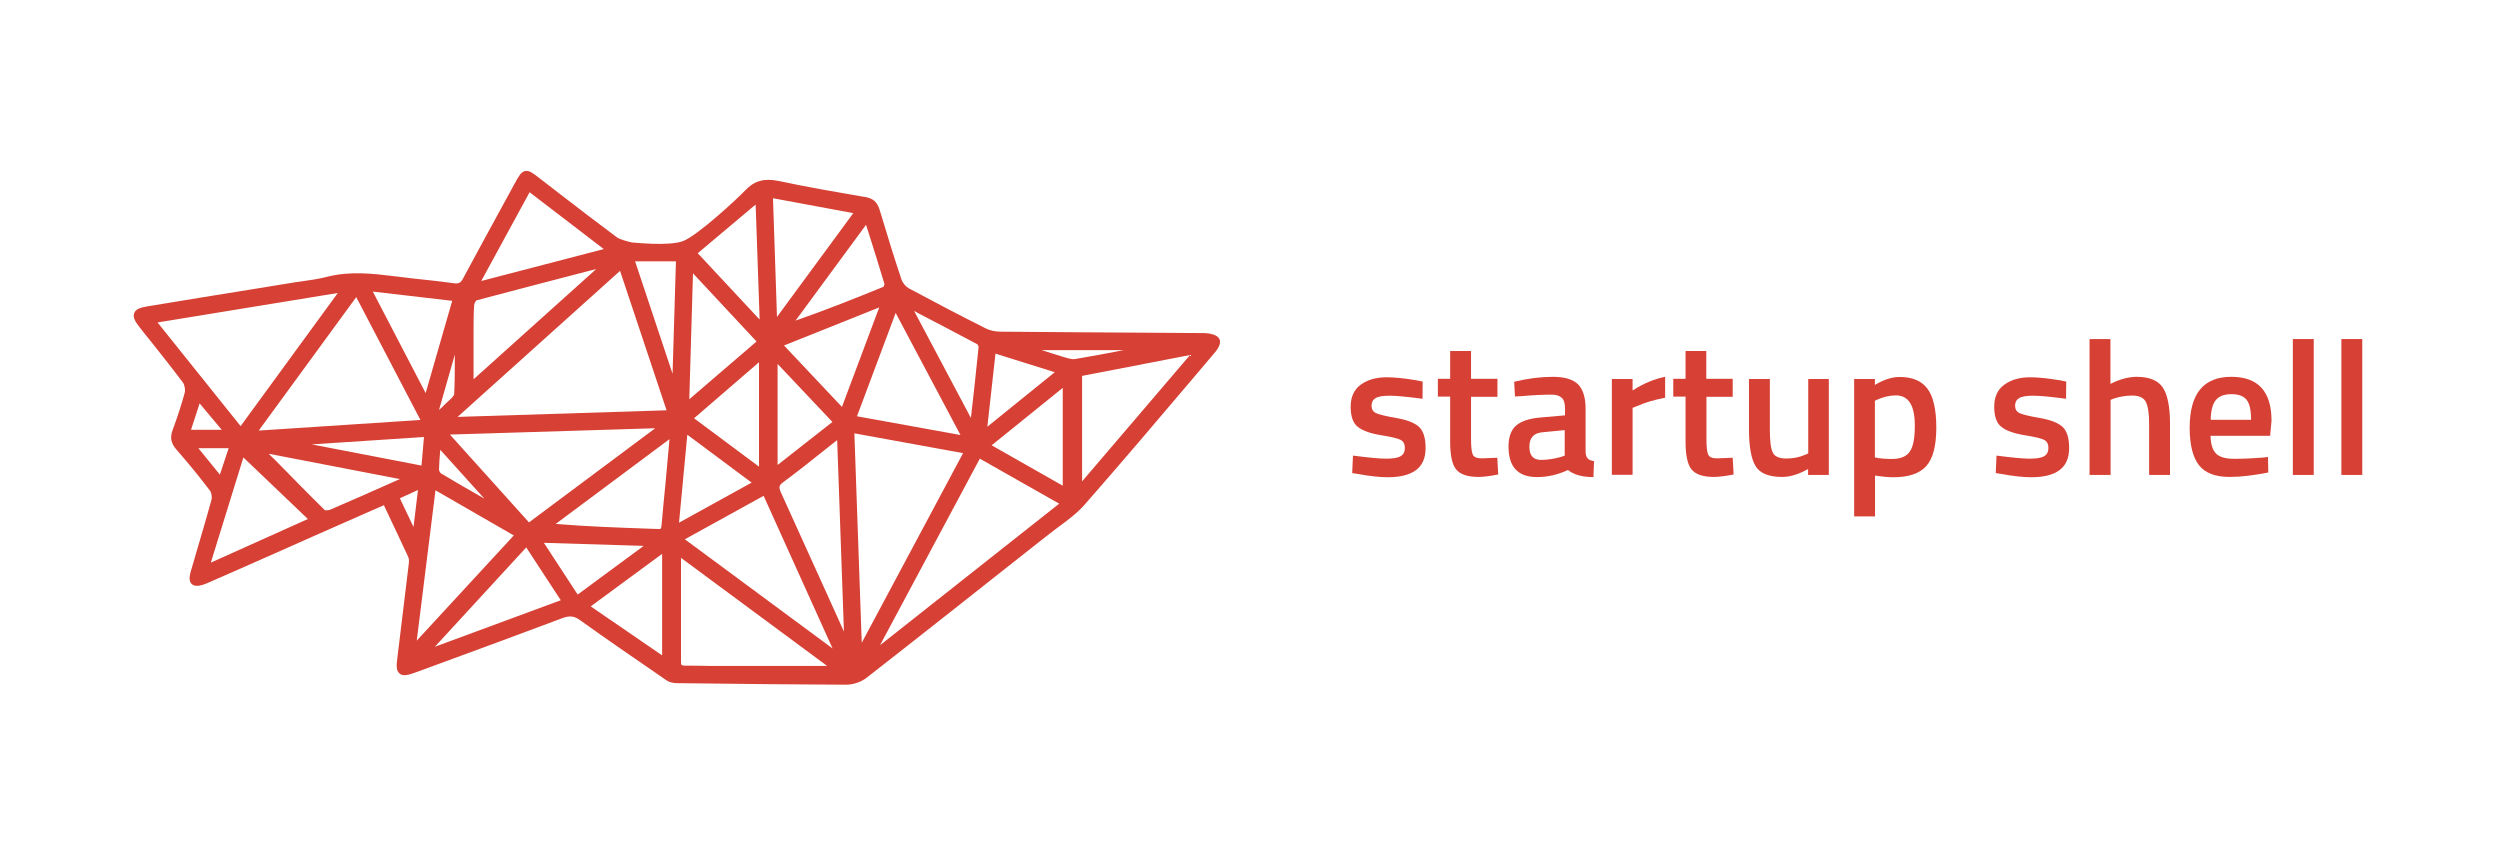 <?xml version="1.0" standalone="no"?>
<!DOCTYPE svg PUBLIC "-//W3C//DTD SVG 1.1//EN" "http://www.w3.org/Graphics/SVG/1.1/DTD/svg11.dtd">
<svg xmlns="http://www.w3.org/2000/svg" xmlns:xlink="http://www.w3.org/1999/xlink" version="1.1" x="0px" y="0px" viewBox="0 0 1628.1 556.9" style="enable-background:new 0 0 1628.1 556.9;" xml:space="preserve" width="1628.1" height="556.9">
<style type="text/css">
	.st0{fill:#D74034;}
	.st1{fill:none;}
	.st2{fill:#FFFFFF;}
</style>
<g id="Full_Logo_-_White_on_Red">
</g>
<g id="Full_Logo_-_Red_on_Transparent">
	<g>
		<g>
			<polygon class="st1" points="200.5,338 158.5,298 137.3,366.4    "/>
			<polygon class="st1" points="220,190.8 102.6,210 156.7,277.5    "/>
			<polygon class="st1" points="148.9,291.9 129.2,291.9 143.2,309.1    "/>
			<polygon class="st1" points="342.7,356.5 283.1,421.2 365.2,390.9    "/>
			<polygon class="st1" points="419.2,355.5 354.2,353.5 376.2,387.2    "/>
			<path class="st1" d="M287.2,308.3c9.3,5.5,18.9,11,28.2,16.4l-28.7-31.8c0,0.1,0,0.2,0,0.3c-0.4,4.6-0.8,8.6-0.8,12.6     C285.9,306.6,286.7,308,287.2,308.3z"/>
			<path class="st1" d="M285.9,267c1.5-1.3,2.9-2.6,4.2-4c0.6-0.7,1.3-1.3,2-1.9c1.4-1.3,3.6-3.3,3.7-4.4c0.4-8.5,0.4-17.3,0.4-25.8     L285.9,267z"/>
			<polygon class="st1" points="298,271.5 434.1,267.3 403.8,176.4    "/>
			<polygon class="st1" points="426.7,278.9 293,283 344.5,340.1    "/>
			<polygon class="st1" points="242.8,189.9 277.3,255.9 294.5,195.8    "/>
			<polygon class="st1" points="643,277.9 686.8,242.4 648.2,230.3    "/>
			<path class="st1" d="M308.4,218.5c0,7.8,0,15.7,0,23.7l0,4.8l79.9-71.7l-7,1.8c-23.3,6-47.4,12.2-71,18.6c-0.5,0.4-1.5,2-1.6,3.1     c-0.4,5.2-0.4,10.6-0.4,15.9C308.4,215.9,308.4,217.2,308.4,218.5z"/>
			<polygon class="st1" points="775,231.2 704.7,244.8 704.7,313.5    "/>
			<polygon class="st1" points="313.4,183 393.2,162.3 344.9,125.3    "/>
			<path class="st1" d="M692.8,232.5c2.7,0.8,5.4,1.7,7.6,1.3c10.5-1.8,21.2-3.8,31.7-5.8h-53.7c4.6,1.5,9,2.9,13.5,4.2L692.8,232.5     z"/>
			<polygon class="st1" points="692.1,252.6 645.8,290.1 692.1,316.3    "/>
			<path class="st1" d="M211.4,332.3c0.6,0.2,2.5,0.2,3.6-0.3c14.1-6,28.3-12.4,42.1-18.5l3.2-1.4L175,295.5     c1.1,1.2,2.3,2.3,3.4,3.4C189.7,310.5,200.5,321.5,211.4,332.3z"/>
			<path class="st1" d="M443.9,433.1c0.1,0.1,0.7,0.5,2.4,0.5c1,0,2.1,0,3.1,0c3,0,6,0,8.9,0.1c2.9,0,5.7,0.1,8.6,0.1     c18.5,0,37.1,0,56.5,0l15.3,0l-95.2-70.4l0,13.4c0,17.9,0,36.3,0,54.4C443.5,432.1,443.6,432.8,443.9,433.1z"/>
			<polygon class="st1" points="689.8,328 638.1,298.6 573.1,420.2    "/>
			<path class="st1" d="M636.5,224.1c-12.3-6.6-24.9-13.1-37.1-19.5l-4.1-2.2l37,69.7c1.7-15.2,3.5-30.9,5-46.3     C637.3,225.4,636.8,224.4,636.5,224.1z"/>
			<polygon class="st1" points="431.2,360.7 384.7,394.9 431.2,426.8    "/>
			<polygon class="st1" points="627.2,295.1 556.4,282.2 561.2,418.6    "/>
			<polygon class="st1" points="276.1,284.6 202.9,289.4 274.5,303.2    "/>
			<polygon class="st1" points="506,206.4 555.7,138.7 503.3,129.1    "/>
			<polygon class="st1" points="510.6,225 548.3,265 572.6,200.2    "/>
			<polygon class="st1" points="506.4,302.8 542.1,274.7 506.4,237    "/>
			<polygon class="st1" points="497.3,322.9 446,351.2 542.2,422.3    "/>
			<polygon class="st1" points="558.1,271.1 625.4,283.3 583.3,203.8    "/>
			<polygon class="st1" points="144.4,279.9 130.1,262.7 124.5,279.9    "/>
			<path class="st1" d="M576,185c-3.3-11-6.7-22-10.4-33.6c-0.5-1.6-1-3.3-1.6-5l-45.9,62.4c20.1-7,39.3-14.7,57.2-22.1     C575.6,186.4,576,185.4,576,185z"/>
			<path class="st1" d="M545.2,286.7c-2.6,2-5.1,4.1-7.6,6c-9.4,7.5-18.4,14.5-27.5,21.4c-2.8,2.1-3.1,3.3-1.4,7     c10.1,22.2,20.4,44.8,30.2,66.6c3.6,7.9,7.2,15.8,10.7,23.7L545.2,286.7z"/>
			<polygon class="st1" points="334.6,348.7 283.6,319.4 271.4,417.2    "/>
			<polygon class="st1" points="272.2,319.1 260.4,324.5 269.2,343.2    "/>
			<polygon class="st1" points="168.5,280.4 273.7,273.4 232,193.4    "/>
			<polygon class="st1" points="413.6,170.2 438,243.4 440.2,170.2    "/>
			<polygon class="st1" points="454.4,164.9 494.7,208.1 492.2,133.2    "/>
			<polygon class="st1" points="448.9,260 492.7,222.4 451.3,178.1    "/>
			<path class="st1" d="M361.9,341.2c20.5,1.7,40.9,2.4,60.7,3.1l6.1,0.2c1.8,0.1,2,0.1,2.2-3.2c0.4-4.8,0.9-9.5,1.3-14.3     c0.4-4.1,0.8-8.2,1.2-12.2c0.7-7.6,1.3-15.2,2-23.2l0.5-5.6L361.9,341.2z"/>
			<polygon class="st1" points="494.3,235.9 451.9,272.3 494.3,303.8    "/>
			<polygon class="st1" points="489.5,314.3 447.6,283.1 442.3,340.4    "/>
			<path class="st0" d="M794.2,221c-0.8-1.9-2.9-3.1-6.8-3.8c-1.8-0.3-3.6-0.3-5.4-0.3c-0.6,0-1.1,0-1.7,0l-29.1-0.2     c-32.6-0.2-66.3-0.4-99.5-0.7c-3.7,0-7.1-0.8-9.7-2.1c-17.1-8.6-33.9-17.4-50.1-26.1c-2-1.1-4-3.5-4.8-5.7     c-4.4-13.2-8.8-27.2-14.3-45.6c-1.5-4.9-4.2-7.3-9.3-8.2l-1.4-0.2c-18-3.1-36.6-6.3-54.8-10.2c-9.5-2-16.1-0.2-22,6.1     c-4.4,4.7-31.1,29.6-40.7,33.1c-9.2,3.3-31.4,0.9-33.1,0.8c-2.8-0.6-7.9-2-9.7-3.3c-12.6-9.4-25.3-19.1-37.6-28.6     c-4.4-3.4-8.8-6.8-13.2-10.2c-4.3-3.3-6.4-4.9-9-4.4c-2.7,0.6-4,3-6.7,7.9c-2.4,4.4-4.8,8.8-7.2,13.2     c-8.7,16-17.8,32.5-26.5,48.8c-1.5,2.9-2.9,3.6-5.8,3.2c-9.4-1.3-19-2.3-28.3-3.3l-1.5-0.2c-2.8-0.3-5.6-0.7-8.4-1     c-14.5-1.8-29.5-3.6-44.7,0.3c-5.4,1.4-11.2,2.2-16.8,3c-2.6,0.4-5.3,0.7-7.9,1.2l-24,3.9c-22.5,3.6-45.7,7.4-68.6,11.2     c-3.4,0.6-7.1,1.4-8.2,4.3c-1,2.6,0.5,5.4,3.4,9.1c2.7,3.5,5.5,7,8.3,10.4c6.6,8.4,13.5,17,20,25.7c1.1,1.5,1.7,4.7,1.2,6.6     c-1.9,7.1-4.4,14.9-7.9,24.4c-1.8,4.8-1.1,8.6,2.5,12.7c8.2,9.4,15.3,18.1,21.8,26.7c1,1.3,1.5,4.3,1,6.1     c-2.5,9.2-5.3,18.5-7.9,27.5c-1.7,5.8-3.5,11.8-5.2,17.8l-0.1,0.2c-0.8,2.9-2,7,0.3,9.2c1.9,1.8,5.2,1.6,10.1-0.5     c16.1-7,32.3-14.2,48.1-21.2c5.1-2.3,10.2-4.5,15.3-6.8c12.7-5.6,25.5-11.3,38.5-17L250,329l3.1,6.6c4.4,9.3,8.6,18.1,12.7,27     c0.5,1,0.6,2.4,0.5,3.8c-2.4,20.3-5,41.4-7.6,62.7c-0.5,4.1-0.8,7.7,1.6,9.6c2.3,1.9,5.8,0.8,9.8-0.6l16.1-5.9     c26.2-9.6,53.3-19.6,79.9-29.6c4.8-1.8,7.9-1.5,11.7,1.3c17.4,12.5,35.4,24.8,52.7,36.7l3.6,2.5c2.1,1.4,4.9,1.8,6.9,1.8l9.8,0.1     c32.9,0.4,66.8,0.8,100.3,0.9c0,0,0,0,0,0c4.6,0,9.9-1.8,13.5-4.7c36.4-28.4,73.1-57.5,108.7-85.6l10.2-8c2.1-1.7,4.4-3.3,6.6-5     c5.7-4.2,11.6-8.6,16.3-14c23.4-26.7,46.8-54.2,69.4-80.9c5.3-6.3,10.7-12.6,16-18.9C792.3,228.1,795.6,224.1,794.2,221z      M313.4,183l31.5-57.8l48.3,37L313.4,183z M310.3,195.6c23.6-6.3,47.7-12.5,71-18.6l7-1.8L308.4,247l0-4.8c0-8,0-15.9,0-23.7     c0-1.3,0-2.6,0-3.9c0-5.2,0-10.6,0.4-15.9C308.8,197.7,309.8,196,310.3,195.6z M775,231.2l-70.3,82.3v-68.7L775,231.2z      M678.3,228H732c-10.4,2-21.1,4-31.7,5.8c-2.2,0.4-4.9-0.5-7.6-1.3l-1-0.3C687.4,230.9,682.9,229.5,678.3,228z M595.3,202.5     l4.1,2.2c12.2,6.4,24.8,12.9,37.1,19.5c0.3,0.3,0.8,1.3,0.8,1.7c-1.5,15.4-3.3,31.1-5,46.3L595.3,202.5z M689.8,328l-116.7,92.2     l65-121.5L689.8,328z M643,277.9l5.3-47.6l38.6,12.1L643,277.9z M692.1,252.6v63.7l-46.3-26.3L692.1,252.6z M443.5,376.7l0-13.4     l95.2,70.4l-15.3,0c-19.4,0-37.9,0-56.5,0c-2.9,0-5.7,0-8.6-0.1c-2.9,0-5.9-0.1-8.9-0.1c-1,0-2.1,0-3.1,0c-1.7,0-2.2-0.3-2.4-0.5     c-0.3-0.3-0.4-1-0.4-2C443.5,413,443.5,394.5,443.5,376.7z M431.2,360.7v66.1l-46.5-31.9L431.2,360.7z M419.2,355.5l-43,31.7     l-22-33.7L419.2,355.5z M342.7,356.5l22.5,34.4l-82,30.3L342.7,356.5z M148.9,291.9l-5.7,17.2l-14-17.2H148.9z M200.5,338     l-63.2,28.4l21.2-68.5L200.5,338z M220,190.8l-63.3,86.7L102.6,210L220,190.8z M242.8,189.9l51.7,6l-17.3,60.1L242.8,189.9z      M298,271.5l105.8-95.1l30.3,90.8L298,271.5z M426.7,278.9l-82.2,61.3L293,283L426.7,278.9z M295.8,256.7     c-0.1,1.1-2.2,3.1-3.7,4.4c-0.7,0.6-1.4,1.3-2,1.9c-1.3,1.4-2.8,2.7-4.2,4l10.3-36.1C296.2,239.4,296.2,248.1,295.8,256.7z      M285.9,305.8c0.1-4,0.4-7.9,0.8-12.6c0-0.1,0-0.2,0-0.3l28.7,31.8c-9.3-5.3-18.9-10.8-28.2-16.4     C286.7,308,285.9,306.6,285.9,305.8z M175,295.5l85.4,16.5l-3.2,1.4c-13.8,6.1-28,12.5-42.1,18.5c-1.1,0.5-3,0.5-3.6,0.3     c-11-10.8-21.7-21.8-33.1-33.4C177.2,297.8,176.1,296.6,175,295.5z M276.1,284.6l-1.6,18.6l-71.5-13.8L276.1,284.6z M168.5,280.4     l63.5-86.9l41.8,80L168.5,280.4z M272.2,319.1l-2.9,24.1l-8.9-18.7L272.2,319.1z M334.6,348.7l-63.2,68.5l12.2-97.9L334.6,348.7z      M413.6,170.2h26.6l-2.2,73.2L413.6,170.2z M433.4,314.8c-0.4,4.1-0.8,8.2-1.2,12.2c-0.5,4.8-0.9,9.5-1.3,14.3     c-0.3,3.3-0.5,3.3-2.2,3.2l-6.1-0.2c-19.8-0.7-40.2-1.4-60.7-3.1l74.1-55.2l-0.5,5.6C434.8,299.7,434.1,307.3,433.4,314.8z      M489.5,314.3l-47.3,26.1l5.4-57.3L489.5,314.3z M448.9,260l2.4-82l41.4,44.4L448.9,260z M494.3,235.9v68l-42.3-31.5L494.3,235.9     z M454.4,164.9l37.7-31.7l2.6,74.9L454.4,164.9z M506,206.4l-2.6-77.3l52.3,9.7L506,206.4z M510.6,225l62-24.8L548.3,265     L510.6,225z M506.4,302.8V237l35.7,37.8L506.4,302.8z M508.7,321c-1.7-3.7-1.5-4.9,1.4-7c9.2-6.8,18.1-13.9,27.5-21.4     c2.5-2,5.1-4,7.6-6l4.4,124.7c-3.6-7.9-7.2-15.8-10.7-23.7C529,365.8,518.8,343.2,508.7,321z M497.3,322.9l44.9,99.4L446,351.2     L497.3,322.9z M627.2,295.1l-66,123.5l-4.8-136.4L627.2,295.1z M558.1,271.1l25.2-67.3l42.2,79.5L558.1,271.1z M518.1,208.8     l45.9-62.4c0.5,1.7,1,3.3,1.6,5c3.7,11.6,7.1,22.5,10.4,33.6c0,0.4-0.4,1.4-0.7,1.8C557.4,194.1,538.2,201.8,518.1,208.8z      M144.4,279.9h-20l5.6-17.2L144.4,279.9z"/>
		</g>
		<g>
			<path class="st0" d="M926.4,259.7c-9.8-1.3-17-2-21.4-2c-4.4,0-7.5,0.5-9.2,1.6c-1.7,1-2.6,2.7-2.6,4.9s0.9,3.8,2.8,4.8     c1.9,0.9,6.3,2,13.2,3.2c7,1.2,11.9,3.1,14.8,5.7c2.9,2.6,4.4,7.2,4.4,13.8c0,6.6-2.1,11.4-6.3,14.5c-4.2,3.1-10.4,4.6-18.4,4.6     c-5.1,0-11.5-0.7-19.2-2.1l-3.9-0.6l0.5-11.4c10,1.3,17.2,2,21.6,2c4.4,0,7.6-0.5,9.4-1.6c1.9-1.1,2.8-2.9,2.8-5.4     s-0.9-4.2-2.7-5.2c-1.8-1-6.1-2-12.9-3.1c-6.8-1.1-11.8-2.9-14.9-5.3c-3.2-2.4-4.8-6.8-4.8-13.2c0-6.4,2.2-11.2,6.6-14.4     c4.4-3.2,10-4.8,16.8-4.8c5.3,0,11.9,0.7,19.6,2l3.9,0.8L926.4,259.7z"/>
			<path class="st0" d="M975.2,258.4H958v27.5c0,5.1,0.4,8.5,1.1,10.1c0.8,1.7,2.7,2.5,5.8,2.5l10.2-0.4l0.6,10.9     c-5.6,1.1-9.8,1.6-12.8,1.6c-7.1,0-11.9-1.6-14.6-4.9s-3.9-9.4-3.9-18.4v-29h-8v-11.6h8v-18.1H958v18.1h17.2V258.4z"/>
			<path class="st0" d="M1032.6,266v28.5c0.1,1.8,0.6,3.2,1.4,4.1s2.2,1.4,4.1,1.7l-0.4,10.4c-7.2,0-12.7-1.5-16.6-4.6     c-6.7,3.1-13.4,4.6-20.1,4.6c-12.4,0-18.6-6.6-18.6-19.9c0-6.3,1.7-10.9,5.1-13.8c3.4-2.8,8.6-4.5,15.6-5.1l16.1-1.4V266     c0-3.3-0.7-5.7-2.2-7c-1.5-1.3-3.6-2-6.4-2c-5.3,0-12,0.3-20,1l-4,0.2l-0.5-9.6c9.1-2.2,17.4-3.2,25.1-3.2s13.1,1.6,16.5,4.9     C1030.9,253.6,1032.6,258.9,1032.6,266z M1004.6,281.5c-5.8,0.5-8.6,3.6-8.6,9.4s2.5,8.6,7.6,8.6c4.2,0,8.6-0.7,13.2-2l2.2-0.8     v-16.6L1004.6,281.5z"/>
			<path class="st0" d="M1049.7,309.3v-62.5h13.5v7.5c7.1-4.6,14.2-7.5,21.2-8.9V259c-7.2,1.4-13.3,3.2-18.4,5.5l-2.8,1.1v43.6     H1049.7z"/>
			<path class="st0" d="M1128.5,258.4h-17.2v27.5c0,5.1,0.4,8.5,1.1,10.1c0.8,1.7,2.7,2.5,5.8,2.5l10.2-0.4l0.6,10.9     c-5.6,1.1-9.8,1.6-12.8,1.6c-7.1,0-11.9-1.6-14.6-4.9s-3.9-9.4-3.9-18.4v-29h-8v-11.6h8v-18.1h13.5v18.1h17.2V258.4z"/>
			<path class="st0" d="M1177.5,246.8h13.5v62.5h-13.5v-3.9c-6.1,3.5-11.7,5.2-16.9,5.2c-8.6,0-14.3-2.3-17.2-6.9     c-2.9-4.6-4.4-12.7-4.4-24.3v-32.6h13.6v32.8c0,7.5,0.6,12.5,1.9,15.1c1.2,2.6,4.2,3.9,8.8,3.9c4.5,0,8.6-0.8,12.4-2.5l1.9-0.8     V246.8z"/>
			<path class="st0" d="M1207.5,336.2v-89.4h13.5v3.9c5.8-3.5,11.1-5.2,16.1-5.2c8.2,0,14.3,2.5,18.1,7.6c3.8,5,5.8,13.5,5.8,25.4     s-2.2,20.2-6.6,25.1c-4.4,4.8-11.5,7.2-21.4,7.2c-3.4,0-7.4-0.4-11.9-1.1v26.6H1207.5z M1234.7,257.5c-3.9,0-7.8,0.9-11.8,2.6     l-1.9,0.9v36.9c3.3,0.7,7,1,11,1c5.7,0,9.6-1.6,11.8-4.9c2.2-3.2,3.2-8.8,3.2-16.6C1247.1,264.2,1243,257.5,1234.7,257.5z"/>
			<path class="st0" d="M1345.5,259.7c-9.8-1.3-17-2-21.4-2c-4.4,0-7.5,0.5-9.2,1.6c-1.7,1-2.6,2.7-2.6,4.9s0.9,3.8,2.8,4.8     c1.9,0.9,6.3,2,13.2,3.2c7,1.2,11.9,3.1,14.8,5.7c2.9,2.6,4.4,7.2,4.4,13.8c0,6.6-2.1,11.4-6.3,14.5c-4.2,3.1-10.4,4.6-18.4,4.6     c-5.1,0-11.5-0.7-19.2-2.1l-3.9-0.6l0.5-11.4c10,1.3,17.2,2,21.6,2c4.4,0,7.6-0.5,9.4-1.6c1.9-1.1,2.8-2.9,2.8-5.4     s-0.9-4.2-2.7-5.2c-1.8-1-6.1-2-12.9-3.1c-6.8-1.1-11.8-2.9-14.9-5.3c-3.2-2.4-4.8-6.8-4.8-13.2c0-6.4,2.2-11.2,6.6-14.4     c4.4-3.2,10-4.8,16.8-4.8c5.3,0,11.9,0.7,19.6,2l3.9,0.8L1345.5,259.7z"/>
			<path class="st0" d="M1374.4,309.3h-13.6v-88.5h13.6V250c6.2-3.1,11.9-4.6,17.1-4.6c8.3,0,14,2.4,17.1,7.1     c3,4.7,4.6,12.5,4.6,23.3v33.5h-13.6v-33.1c0-6.8-0.7-11.5-2.1-14.4c-1.4-2.8-4.4-4.2-9-4.2c-4,0-8,0.7-12,2l-2,0.8V309.3z"/>
			<path class="st0" d="M1473.5,298l3.5-0.4l0.2,10.1c-9.5,1.9-17.9,2.9-25.2,2.9c-9.2,0-15.9-2.5-19.9-7.6     c-4-5.1-6.1-13.2-6.1-24.4c0-22.2,9-33.2,27.1-33.2c17.5,0,26.2,9.5,26.2,28.6l-0.9,9.8h-38.8c0.1,5.2,1.2,9,3.4,11.4     c2.2,2.4,6.2,3.6,12.1,3.6C1461.1,298.8,1467.2,298.5,1473.5,298z M1466,273.3c0-6.2-1-10.5-2.9-12.9c-2-2.5-5.3-3.7-9.9-3.7     c-4.7,0-8.1,1.3-10.2,3.9c-2.1,2.6-3.2,6.8-3.3,12.8H1466z"/>
			<path class="st0" d="M1493.2,309.3v-88.5h13.6v88.5H1493.2z"/>
			<path class="st0" d="M1524.8,309.3v-88.5h13.6v88.5H1524.8z"/>
		</g>
	</g>
</g>
<g id="Full_Logo_-_White_on_Black">
</g>
<g id="Full_Logo_-_Black_on_Transparent">
</g>
<g id="Pictorial_-_White_on_Red">
</g>
<g id="Pictorial_-_White_on_Transparent">
</g>
<g id="Pictorial_-_Red_on_Transparent">
</g>
<g id="Pictorial_-_Black_on_Transparent">
</g>
<g id="Pictorial_-_White_on_Black">
</g>
</svg>